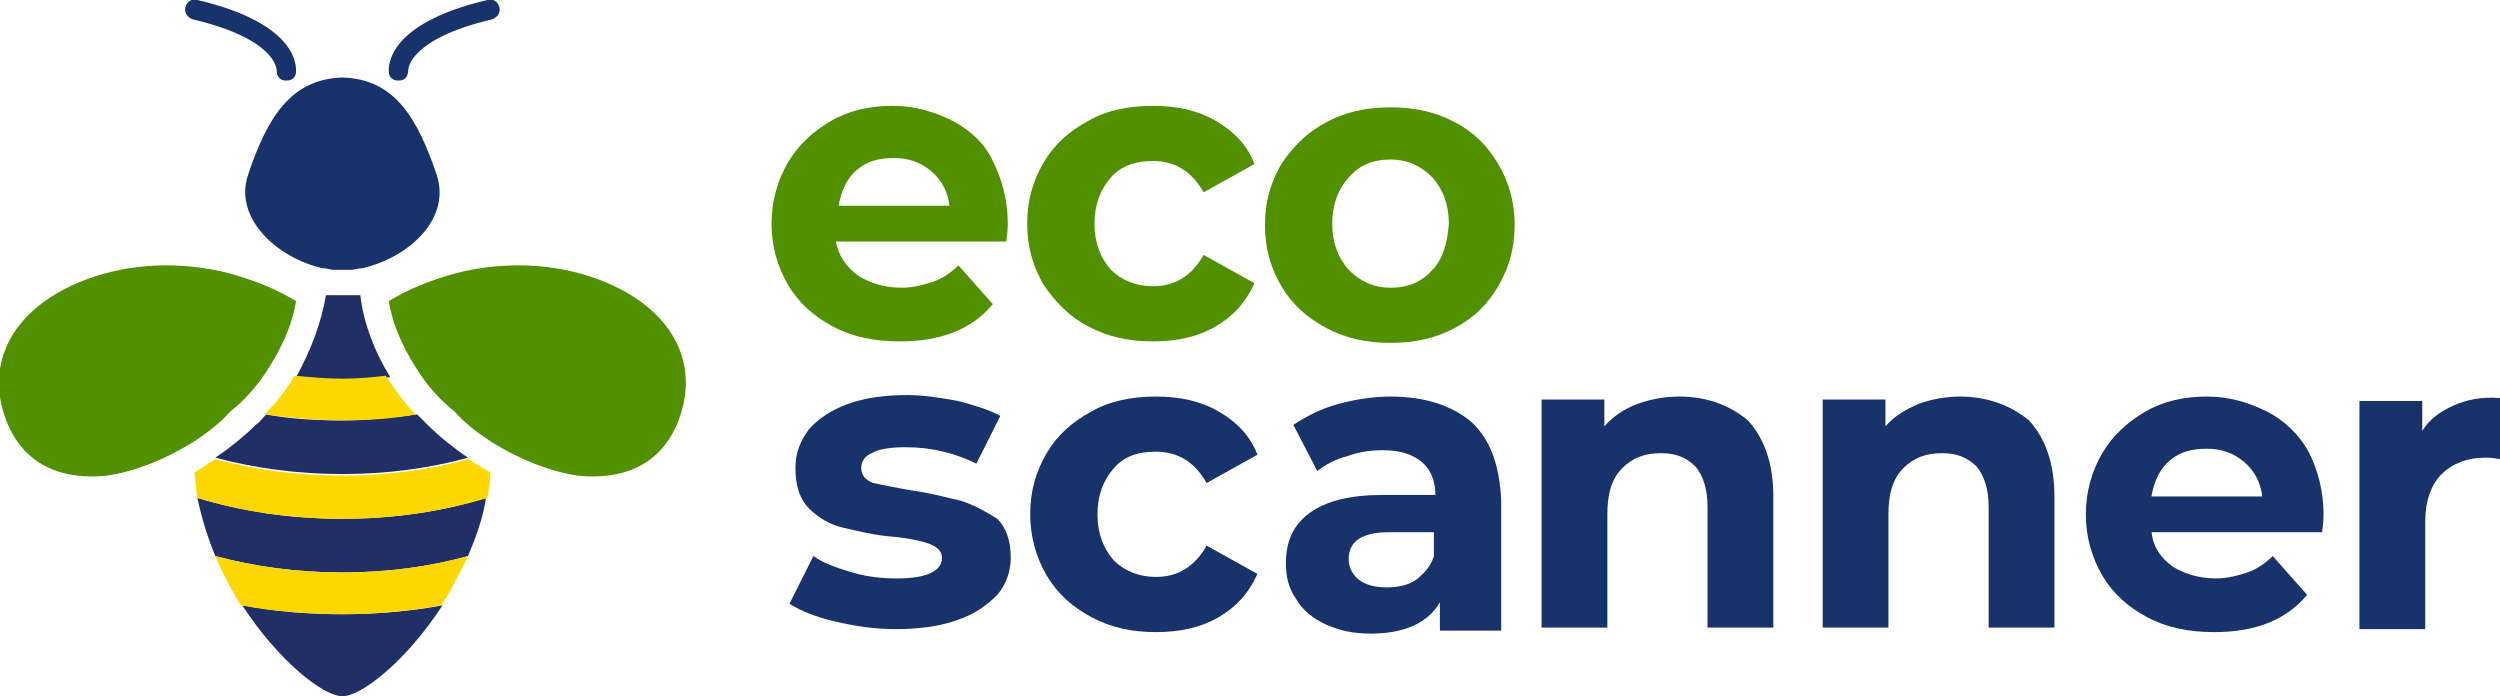 <svg width="158" height="44" viewBox="0 0 158 44" fill="none" xmlns="http://www.w3.org/2000/svg">
<path d="M60.195 7.632C59.061 7.066 57.833 6.689 56.415 6.689C54.998 6.689 53.675 6.972 52.541 7.632C51.407 8.291 50.462 9.139 49.8 10.27C49.139 11.4 48.761 12.719 48.761 14.133C48.761 15.546 49.139 16.865 49.8 17.996C50.462 19.126 51.407 19.974 52.635 20.634C53.864 21.293 55.281 21.576 56.888 21.576C59.439 21.576 61.423 20.822 62.746 19.221L60.573 16.771C60.1 17.242 59.533 17.619 58.967 17.807C58.4 17.996 57.738 18.184 56.982 18.184C55.943 18.184 54.998 17.901 54.242 17.43C53.486 16.865 53.013 16.206 52.824 15.263H63.597C63.691 14.604 63.691 14.227 63.691 14.133C63.691 12.625 63.313 11.306 62.746 10.176C62.274 9.139 61.423 8.291 60.195 7.632ZM53.013 12.908C53.202 11.966 53.58 11.212 54.147 10.741C54.809 10.176 55.565 9.987 56.51 9.987C57.455 9.987 58.211 10.27 58.872 10.835C59.533 11.4 59.911 12.154 60.006 13.002H53.013V12.908Z" fill="#519000"/>
<path d="M68.794 20.634C70.023 21.293 71.346 21.576 72.858 21.576C74.37 21.576 75.692 21.293 76.826 20.634C77.96 19.974 78.716 19.126 79.284 17.901L76.07 16.111C75.315 17.43 74.275 18.09 72.858 18.09C71.818 18.09 70.873 17.713 70.212 17.053C69.55 16.3 69.172 15.358 69.172 14.133C69.172 12.908 69.55 11.966 70.212 11.212C70.873 10.458 71.818 10.176 72.858 10.176C74.275 10.176 75.315 10.835 76.07 12.154L79.284 10.364C78.811 9.139 77.96 8.291 76.826 7.632C75.692 6.972 74.37 6.689 72.858 6.689C71.346 6.689 69.928 6.972 68.794 7.632C67.566 8.291 66.621 9.139 65.959 10.27C65.298 11.4 64.92 12.625 64.92 14.133C64.92 15.64 65.298 16.865 65.959 17.996C66.715 19.126 67.66 20.069 68.794 20.634Z" fill="#519000"/>
<path d="M91.946 7.726C90.718 7.066 89.395 6.784 87.883 6.784C86.371 6.784 85.048 7.066 83.819 7.726C82.591 8.385 81.74 9.233 80.984 10.364C80.323 11.495 79.945 12.719 79.945 14.227C79.945 15.734 80.323 16.959 80.984 18.09C81.646 19.221 82.591 20.069 83.819 20.728C85.048 21.387 86.371 21.67 87.883 21.67C89.395 21.67 90.718 21.387 91.946 20.728C93.175 20.069 94.025 19.221 94.687 18.09C95.348 16.959 95.726 15.734 95.726 14.227C95.726 12.719 95.348 11.495 94.687 10.364C94.025 9.233 93.08 8.291 91.946 7.726ZM90.529 17.053C89.867 17.807 89.017 18.184 87.883 18.184C86.843 18.184 85.993 17.807 85.237 17.053C84.575 16.3 84.197 15.358 84.197 14.133C84.197 12.908 84.575 11.966 85.237 11.212C85.898 10.458 86.749 10.081 87.883 10.081C88.922 10.081 89.773 10.458 90.529 11.212C91.19 11.966 91.568 12.908 91.568 14.133C91.474 15.358 91.19 16.394 90.529 17.053Z" fill="#519000"/>
<path d="M60.762 31.657C59.911 31.469 58.967 31.186 57.644 30.998C56.51 30.809 55.659 30.621 55.187 30.527C54.714 30.338 54.431 30.056 54.431 29.584C54.431 29.208 54.62 28.831 55.092 28.642C55.565 28.36 56.321 28.265 57.266 28.265C58.872 28.265 60.384 28.642 61.707 29.302L63.219 26.287C62.557 25.91 61.612 25.627 60.573 25.345C59.533 25.156 58.4 24.968 57.36 24.968C55.848 24.968 54.62 25.156 53.58 25.533C52.541 25.91 51.69 26.475 51.123 27.135C50.556 27.889 50.273 28.642 50.273 29.584C50.273 30.715 50.556 31.563 51.123 32.128C51.69 32.694 52.446 33.165 53.297 33.353C54.147 33.542 55.187 33.824 56.415 33.919C57.455 34.013 58.305 34.201 58.778 34.39C59.25 34.578 59.533 34.861 59.533 35.238C59.533 36.086 58.589 36.557 56.699 36.557C55.754 36.557 54.809 36.462 53.864 36.18C52.919 35.897 52.068 35.614 51.407 35.143L49.895 38.158C50.651 38.63 51.596 39.006 52.824 39.289C54.053 39.572 55.281 39.76 56.604 39.76C58.116 39.76 59.439 39.572 60.478 39.195C61.612 38.818 62.368 38.253 63.03 37.593C63.597 36.934 63.88 36.086 63.88 35.238C63.88 34.201 63.597 33.353 63.03 32.788C62.274 32.317 61.612 31.94 60.762 31.657Z" fill="#18326B"/>
<path d="M73.047 28.548C74.464 28.548 75.504 29.208 76.26 30.527L79.472 28.737C79 27.512 78.15 26.664 77.016 26.004C75.882 25.345 74.559 25.062 73.047 25.062C71.535 25.062 70.117 25.345 68.983 26.004C67.755 26.664 66.81 27.512 66.148 28.642C65.487 29.773 65.109 30.998 65.109 32.505C65.109 33.919 65.487 35.238 66.148 36.368C66.81 37.499 67.755 38.347 68.983 39.006C70.212 39.666 71.535 39.949 73.047 39.949C74.559 39.949 75.882 39.666 77.016 39.006C78.15 38.347 78.906 37.499 79.472 36.274L76.26 34.484C75.504 35.803 74.464 36.462 73.047 36.462C72.007 36.462 71.062 36.086 70.401 35.426C69.739 34.672 69.361 33.73 69.361 32.505C69.361 31.28 69.739 30.338 70.401 29.584C71.062 28.831 71.913 28.548 73.047 28.548Z" fill="#18326B"/>
<path d="M92.986 26.664C91.757 25.627 90.056 25.062 87.883 25.062C86.749 25.062 85.615 25.25 84.575 25.533C83.536 25.816 82.591 26.287 81.74 26.852L83.252 29.773C83.725 29.396 84.386 29.019 85.142 28.831C85.898 28.548 86.654 28.454 87.41 28.454C88.544 28.454 89.3 28.737 89.867 29.208C90.434 29.679 90.718 30.433 90.718 31.28H87.41C85.331 31.28 83.819 31.657 82.78 32.411C81.74 33.165 81.268 34.201 81.268 35.614C81.268 36.462 81.457 37.216 81.929 37.876C82.307 38.535 82.969 39.101 83.819 39.477C84.67 39.854 85.52 40.043 86.654 40.043C88.733 40.043 90.245 39.383 91.001 38.064V39.854H94.876V31.657C94.781 29.302 94.12 27.7 92.986 26.664ZM90.623 35.143C90.434 35.803 89.962 36.274 89.489 36.651C88.922 37.028 88.261 37.122 87.599 37.122C86.843 37.122 86.276 36.934 85.898 36.651C85.52 36.368 85.237 35.897 85.237 35.332C85.237 34.201 86.087 33.636 87.788 33.636H90.623V35.143Z" fill="#18326B"/>
<path d="M106.121 25.062C105.176 25.062 104.231 25.25 103.475 25.533C102.719 25.816 101.963 26.287 101.396 26.946V25.25H97.427V39.666H101.585V32.505C101.585 31.186 101.868 30.244 102.53 29.584C103.191 28.925 103.947 28.642 104.987 28.642C105.932 28.642 106.593 28.925 107.16 29.49C107.633 30.056 107.916 30.904 107.916 32.034V39.666H112.074V31.375C112.074 29.302 111.507 27.7 110.468 26.57C109.334 25.627 107.916 25.062 106.121 25.062Z" fill="#18326B"/>
<path d="M123.886 25.062C122.941 25.062 121.996 25.25 121.24 25.533C120.39 25.91 119.728 26.287 119.161 26.946V25.25H115.193V39.666H119.35V32.505C119.35 31.186 119.634 30.244 120.295 29.584C120.957 28.925 121.713 28.642 122.752 28.642C123.697 28.642 124.359 28.925 124.926 29.49C125.398 30.056 125.682 30.904 125.682 32.034V39.666H129.84V31.375C129.84 29.302 129.273 27.7 128.233 26.57C127.099 25.627 125.587 25.062 123.886 25.062Z" fill="#18326B"/>
<path d="M143.258 26.004C142.124 25.439 140.896 25.062 139.478 25.062C138.061 25.062 136.738 25.345 135.604 26.004C134.47 26.664 133.525 27.512 132.864 28.642C132.202 29.773 131.824 31.092 131.824 32.505C131.824 33.919 132.202 35.238 132.864 36.368C133.525 37.499 134.47 38.347 135.699 39.006C136.927 39.666 138.344 39.949 139.951 39.949C142.502 39.949 144.487 39.195 145.81 37.593L143.636 35.143C143.164 35.614 142.597 35.991 142.03 36.18C141.463 36.368 140.801 36.557 140.045 36.557C139.006 36.557 138.061 36.274 137.305 35.803C136.549 35.238 136.077 34.578 135.982 33.636H146.755C146.849 32.976 146.849 32.599 146.849 32.505C146.849 30.998 146.471 29.679 145.904 28.548C145.337 27.512 144.392 26.57 143.258 26.004ZM135.982 31.28C136.171 30.338 136.549 29.584 137.116 29.113C137.777 28.548 138.533 28.36 139.478 28.36C140.423 28.36 141.179 28.642 141.841 29.208C142.502 29.773 142.88 30.527 142.975 31.375H135.982V31.28Z" fill="#18326B"/>
<path d="M155.071 25.627C154.22 26.004 153.559 26.475 153.086 27.229V25.345H149.117V39.76H153.275V32.976C153.275 31.657 153.653 30.621 154.315 29.961C154.976 29.302 155.921 28.925 157.055 28.925C157.244 28.925 157.527 28.925 158 29.019V25.156C156.866 25.062 155.921 25.25 155.071 25.627Z" fill="#18326B"/>
<path d="M16.726 23.649C17.671 22.235 18.427 20.728 18.71 19.032C17.482 18.278 16.253 17.807 15.025 17.43C13.513 16.959 11.907 16.771 10.489 16.771C7.276 16.771 4.347 17.807 2.457 19.315C-4.1008e-05 21.293 -0.662 24.026 0.472 26.758C1.89 30.15 5.103 30.244 6.804 30.056C8.599 29.773 10.489 29.019 12.285 27.889C13.135 27.323 13.891 26.758 14.553 26.004C15.403 25.345 16.159 24.497 16.726 23.649Z" fill="#519000"/>
<path d="M12.19 1.225C17.387 2.45 17.482 4.334 17.482 4.428C17.482 4.805 17.671 5.088 18.049 5.088C18.049 5.088 18.049 5.088 18.143 5.088C18.427 5.088 18.71 4.899 18.71 4.522C18.71 4.24 18.899 1.507 12.474 -3.77987e-05C12.096 -0.094 11.812 0.094 11.718 0.471C11.623 0.848 11.907 1.131 12.19 1.225Z" fill="#18326B"/>
<path d="M27.593 11.024C26.365 7.443 24.947 4.994 21.64 4.899C18.427 4.994 16.915 7.349 15.687 11.024C14.742 13.756 17.482 16.3 20.411 16.959C20.411 16.959 20.411 16.959 20.506 16.959C20.695 16.959 20.884 17.053 21.073 17.053H21.167C21.356 17.053 21.545 17.053 21.64 17.053C21.829 17.053 22.018 17.053 22.112 17.053H22.207C22.396 17.053 22.585 16.959 22.774 16.959C22.774 16.959 22.774 16.959 22.868 16.959C25.798 16.3 28.538 13.85 27.593 11.024Z" fill="#18326B"/>
<path d="M26.554 23.649C25.609 22.235 24.853 20.728 24.569 19.032C25.798 18.278 27.026 17.807 28.255 17.43C29.767 16.959 31.373 16.771 32.791 16.771C36.004 16.771 38.933 17.807 40.823 19.315C43.28 21.293 43.941 24.026 42.807 26.758C41.39 30.15 38.177 30.244 36.476 30.056C34.681 29.773 32.791 29.019 30.995 27.889C30.145 27.323 29.389 26.758 28.727 26.004C27.877 25.345 27.121 24.497 26.554 23.649Z" fill="#519000"/>
<path d="M31.09 1.225C25.892 2.45 25.798 4.334 25.798 4.428C25.798 4.805 25.609 5.088 25.231 5.088C25.231 5.088 25.231 5.088 25.136 5.088C24.853 5.088 24.569 4.899 24.569 4.522C24.569 4.24 24.38 1.507 30.806 -3.77987e-05C31.184 -0.094 31.468 0.094 31.562 0.471C31.657 0.848 31.373 1.131 31.09 1.225Z" fill="#18326B"/>
<path d="M16.82 26.193C16.631 26.381 16.442 26.664 16.159 26.852C15.403 27.606 14.458 28.36 13.608 28.925C16.065 29.584 18.805 29.961 21.64 29.961C24.475 29.961 27.215 29.584 29.578 28.925C28.727 28.36 27.782 27.606 27.026 26.852C26.837 26.664 26.554 26.381 26.365 26.193C24.853 26.381 23.246 26.57 21.64 26.57C19.939 26.57 18.332 26.475 16.82 26.193Z" fill="#202F66"/>
<path d="M21.64 32.788C18.332 32.788 15.309 32.317 12.474 31.469C12.757 32.788 13.135 34.013 13.608 35.143C16.065 35.803 18.71 36.18 21.64 36.18C24.475 36.18 27.215 35.803 29.578 35.143C30.05 34.013 30.523 32.788 30.712 31.469C27.971 32.317 24.947 32.788 21.64 32.788Z" fill="#202F66"/>
<path d="M15.309 38.253C17.576 41.739 20.411 44 21.64 44C22.868 44 25.703 41.739 27.971 38.253C25.987 38.63 23.813 38.818 21.64 38.818C19.466 38.818 17.293 38.63 15.309 38.253Z" fill="#202F66"/>
<path d="M21.64 18.655C21.262 18.655 20.978 18.655 20.6 18.655C20.317 20.351 19.655 22.141 18.71 23.837C19.655 23.931 20.695 24.026 21.734 24.026C22.679 24.026 23.719 23.931 24.664 23.837C23.624 22.141 22.963 20.351 22.774 18.655C22.301 18.655 21.923 18.655 21.64 18.655Z" fill="#202F66"/>
<path d="M21.64 23.931C20.6 23.931 19.655 23.837 18.616 23.743C18.143 24.591 17.482 25.439 16.726 26.193C18.238 26.381 19.939 26.57 21.545 26.57C23.152 26.57 24.758 26.475 26.27 26.193C25.514 25.439 24.947 24.591 24.38 23.743C23.624 23.837 22.679 23.931 21.64 23.931Z" fill="#FCD700"/>
<path d="M21.64 30.056C18.805 30.056 16.065 29.679 13.608 29.019C13.135 29.302 12.757 29.584 12.285 29.867C12.379 30.433 12.379 30.998 12.474 31.469C15.214 32.317 18.332 32.788 21.64 32.788C24.853 32.788 27.971 32.317 30.806 31.469C30.901 30.904 30.995 30.433 30.995 29.867C30.523 29.584 30.05 29.302 29.578 29.019C27.215 29.679 24.475 30.056 21.64 30.056Z" fill="#FCD700"/>
<path d="M21.64 36.18C18.805 36.18 16.065 35.803 13.608 35.143C14.08 36.274 14.647 37.31 15.214 38.253C17.198 38.63 19.372 38.818 21.545 38.818C23.719 38.818 25.892 38.63 27.877 38.253C28.538 37.31 29.011 36.274 29.578 35.143C27.215 35.803 24.475 36.18 21.64 36.18Z" fill="#FCD700"/>
</svg>
